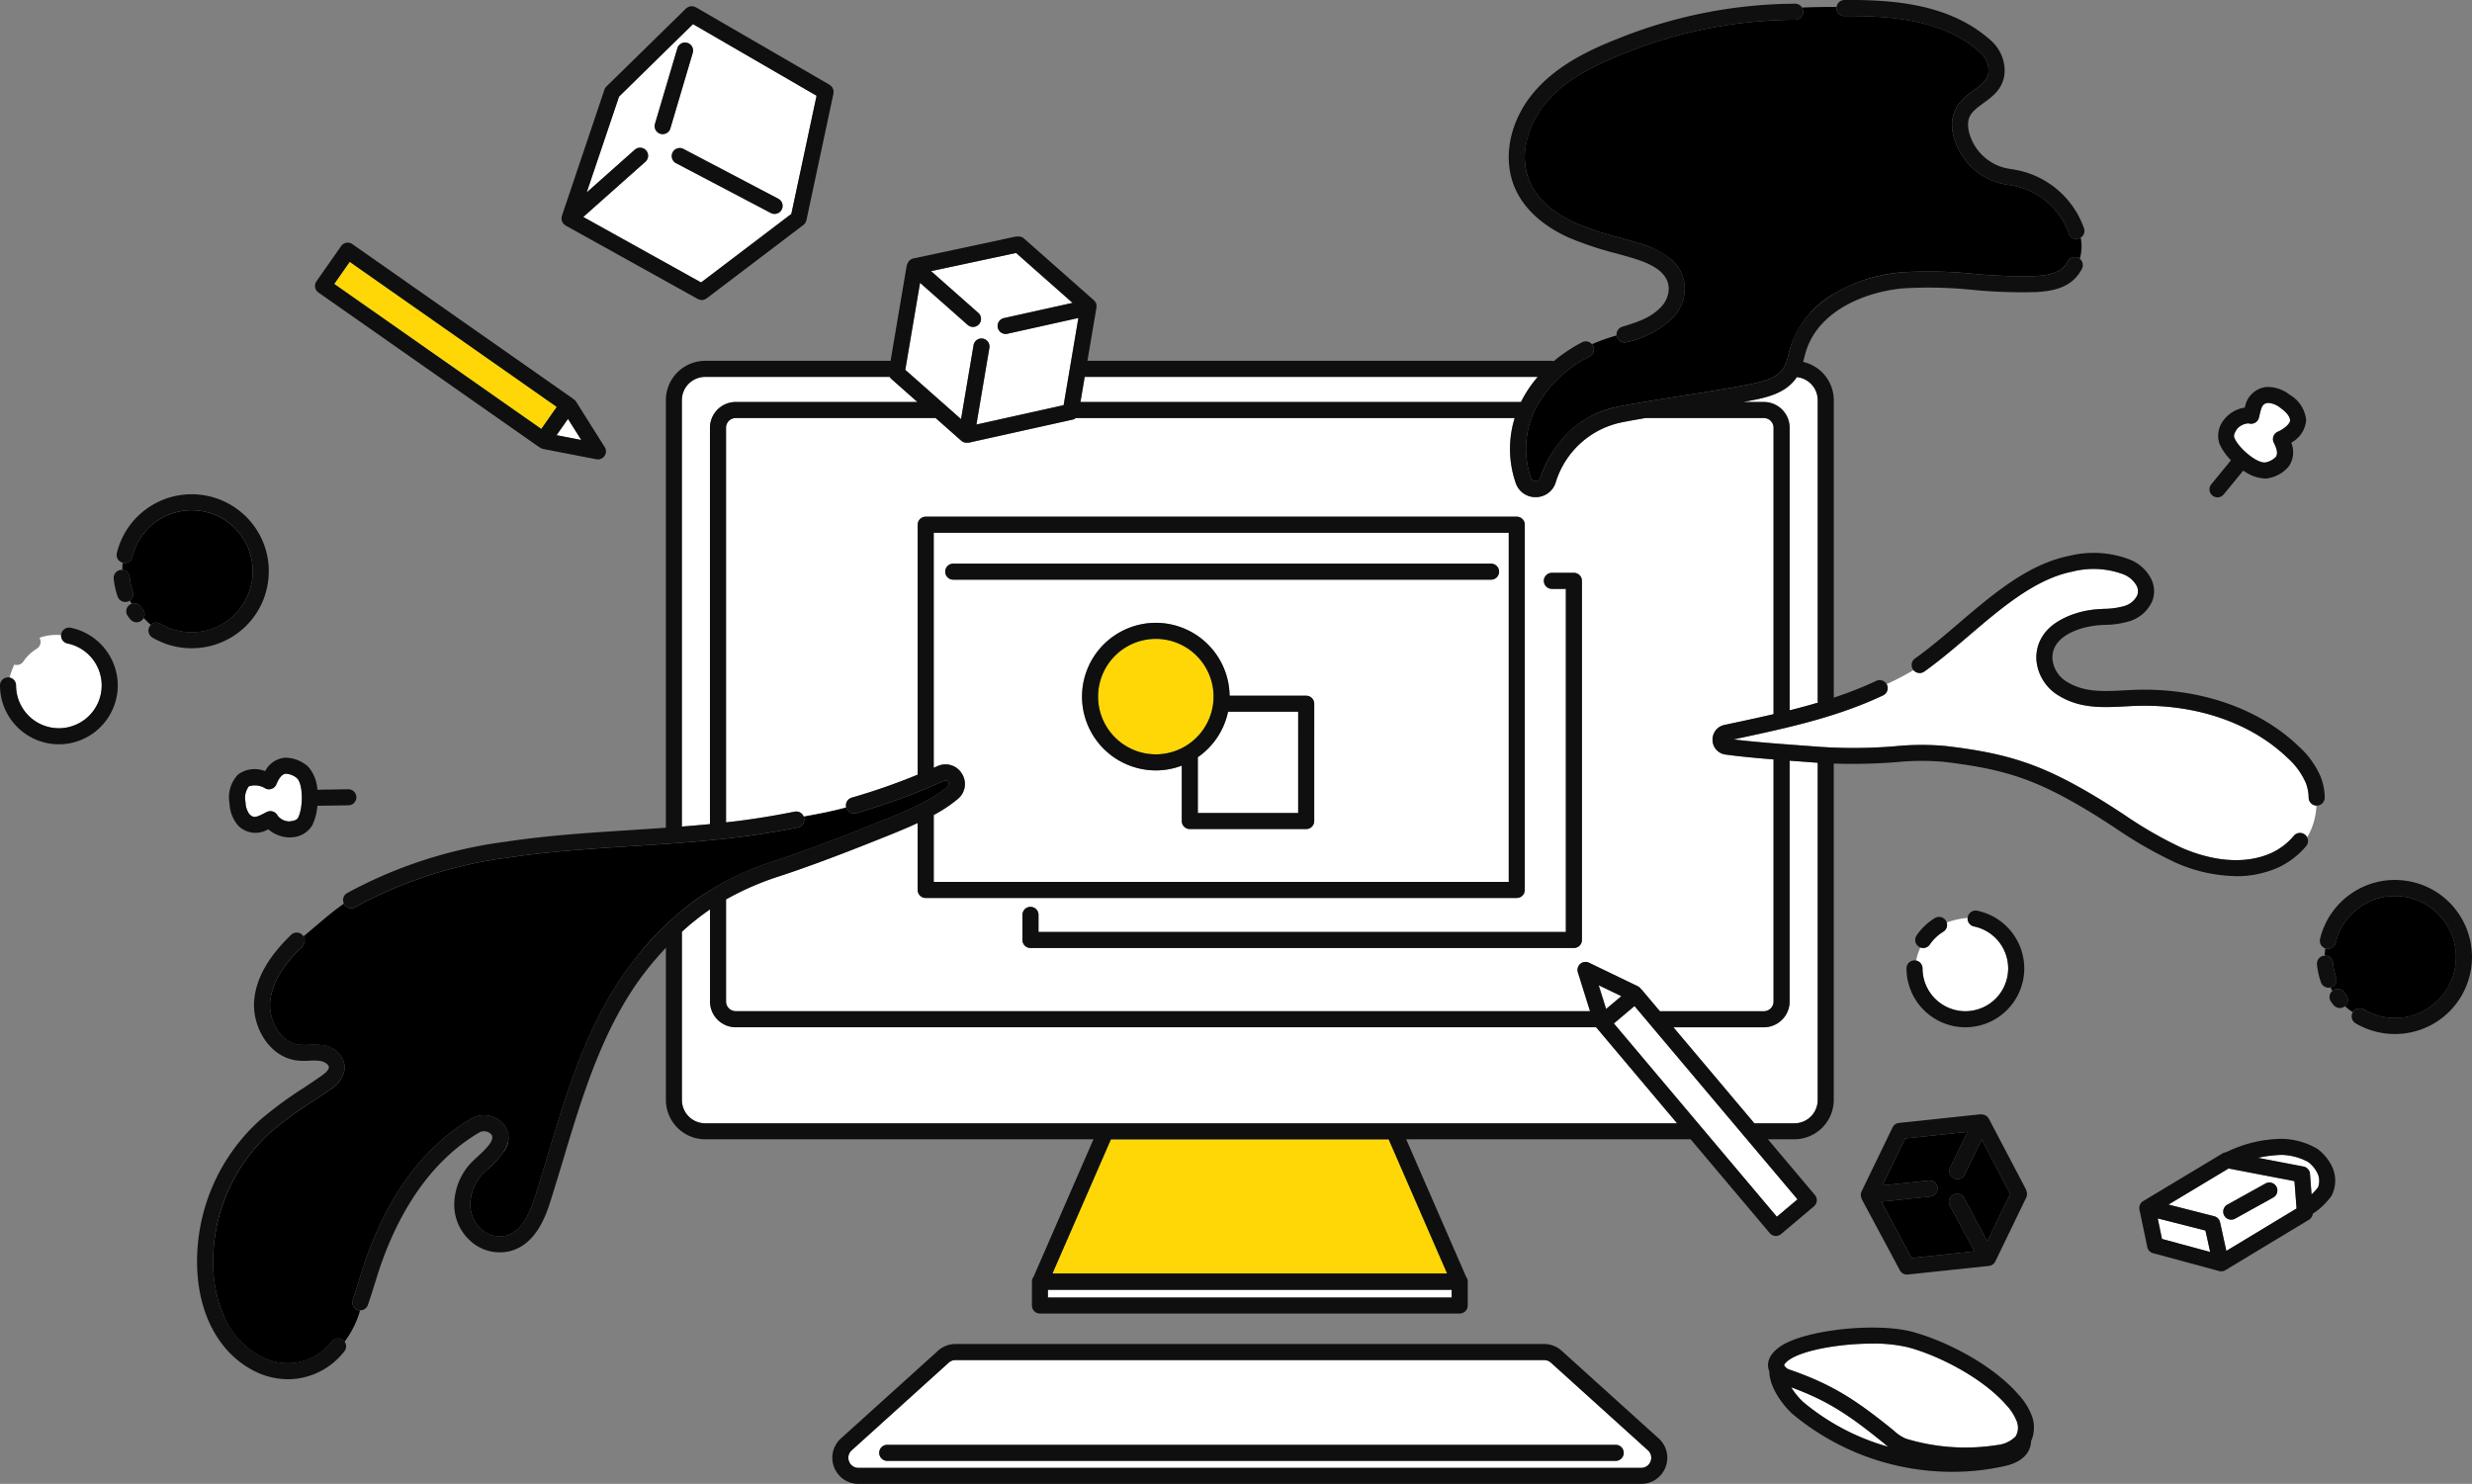 <svg xmlns="http://www.w3.org/2000/svg" width="318.202" height="191.035" viewBox="0 0 318.202 191.035">
  <rect x="0" y="0" width="318.202" height="191.035" fill="#808080" stroke="none"/>
  <g id="グループ_235" data-name="グループ 235" transform="translate(-1253.899 -7004.464)">
    <path id="path14" d="M164.976-239.97l-.547,3.234h56.7a15.639,15.639,0,0,1,2.159-3.234H164.976" transform="translate(1228.551 7292.953)" fill="#fff"/>
    <path id="path16" d="M174.435-201.686A7.442,7.442,0,0,0,167-194.252a7.442,7.442,0,0,0,7.433,7.433,7.442,7.442,0,0,0,7.434-7.433,7.442,7.442,0,0,0-7.434-7.434" transform="translate(1228.244 7288.396)" fill="#ffd706"/>
    <path id="path18" d="M151.751-247.651a1.035,1.035,0,0,1-1.008-.81,1.033,1.033,0,0,1,.785-1.232l8.837-1.964-7.268-6.423-10.943,2.339,6.082,5.375a1.033,1.033,0,0,1,.089,1.459,1.032,1.032,0,0,1-1.458.089l-6.133-5.418-1.9,11.206,7.177,6.342,1.61-9.52a1.034,1.034,0,0,1,1.192-.847,1.033,1.033,0,0,1,.846,1.191l-1.67,9.875,11.225-2.495,1.9-11.222-9.141,2.031a1,1,0,0,1-.226.026" transform="translate(1231.597 7295.109)" fill="#fff"/>
    <path id="path20" d="M267.24-233.419v36.38c1.225-.305,2.435-.63,3.631-.983a1.079,1.079,0,0,1-.014-.163v-38.782a3,3,0,0,0-2.685-2.984.051.051,0,0,1,0,.008c-1.375,2.133-4.024,2.651-5.96,3.029-.3.059-.62.119-.948.18h2.666a3.319,3.319,0,0,1,3.315,3.315" transform="translate(1217.023 7292.951)" fill="#fff"/>
    <path id="path22" d="M181.577-185.178V-178h12.916v-13.036h-9.023a9.525,9.525,0,0,1-3.893,5.858" transform="translate(1226.509 7287.128)" fill="#fff"/>
    <path id="path24" d="M159.673-105.563h51.974v-.99H159.673v.99" transform="translate(1229.117 7277.07)" fill="#fff"/>
    <path id="path26" d="M214.725-211.149H145.5a1.033,1.033,0,0,1-1.034-1.032,1.034,1.034,0,0,1,1.034-1.034h69.229a1.034,1.034,0,0,1,1.034,1.034A1.033,1.033,0,0,1,214.725-211.149Zm-22.76,31.068a1.034,1.034,0,0,1-1.034,1.034H175.949a1.034,1.034,0,0,1-1.034-1.034V-187.2a9.463,9.463,0,0,1-3.339.606,9.51,9.51,0,0,1-9.5-9.5,9.51,9.51,0,0,1,9.5-9.5,9.51,9.51,0,0,1,9.5,9.382h9.856a1.034,1.034,0,0,1,1.034,1.034Zm25.043-37.108H142.989v30.261l.465-.209a2.455,2.455,0,0,1,3.137.921,2.475,2.475,0,0,1-.466,3.264,17.549,17.549,0,0,1-3.136,2.1v8.609h74.019v-44.947" transform="translate(1231.103 7290.241)" fill="#fff"/>
    <path id="path28" d="M243.069-149.664l-2.917-1.406.956,3.06Z" transform="translate(1219.536 7282.37)" fill="#fff"/>
    <path id="path30" d="M91.055-231.117l-1.708-2.713-1.471,2.1Z" transform="translate(1237.664 7292.222)" fill="#fff"/>
    <path id="path32" d="M47.627-181.98c-.608.045-.994.8-1.231,1.373a1.031,1.031,0,0,1-.59.569,1.033,1.033,0,0,1-.818-.039,2.513,2.513,0,0,0-2.133-.275,2.478,2.478,0,0,0-.43,2.024,2.729,2.729,0,0,0,.509,1.566c.5.5.842.423,1.861-.1.129-.067.262-.136.394-.2a1.039,1.039,0,0,1,.441-.1,1.033,1.033,0,0,1,.924.57,2,2,0,0,0,1.5.755c.5-.054.957-.132,1.137-.47.654-1.227.684-4.27-.136-5.09a2.514,2.514,0,0,0-1.427-.581" transform="translate(1243.077 7286.05)" fill="#fff"/>
    <path id="path50" d="M287.537-123.376a1.033,1.033,0,0,1,1.136.919,1.033,1.033,0,0,1-.919,1.136l-6.311.669,3.887,7.253,8.1-.857-3.153-5.884a1.034,1.034,0,0,1,.423-1.4,1.033,1.033,0,0,1,1.4.423l2.985,5.57,2.953-6.106-3.681-7.005-2.187,4.522a1.032,1.032,0,0,1-1.38.48,1.034,1.034,0,0,1-.48-1.38l2.229-4.608-8.033.852-2.925,6.047,5.962-.632" transform="translate(1214.621 7279.819)"/>
    <path id="path52" d="M101.01-278.685l2.88-9.726a1.033,1.033,0,0,1,1.284-.7,1.034,1.034,0,0,1,.7,1.285l-2.88,9.726a1.033,1.033,0,0,1-.99.74,1.064,1.064,0,0,1-.294-.042A1.034,1.034,0,0,1,101.01-278.685Zm16.307,11.041a1.034,1.034,0,0,1-.916.552,1.022,1.022,0,0,1-.479-.119l-12.2-6.407a1.033,1.033,0,0,1-.434-1.4,1.032,1.032,0,0,1,1.395-.435l12.2,6.409A1.034,1.034,0,0,1,117.317-267.644Zm-17.533-6.162-8,7.11,15.162,8.427,11.619-8.822L121.81-282.3,105.9-291.526l-9.517,9.336-4.158,12.333,6.184-5.494a1.033,1.033,0,0,1,1.459.086,1.033,1.033,0,0,1-.086,1.459" transform="translate(1237.199 7299.091)" fill="#fff"/>
    <path id="path70" d="M84.037-238.106,57.381-256.782l-1.993,2.845,26.656,18.676,1.993-2.845" transform="translate(1241.532 7294.955)" fill="#ffd706"/>
    <path id="path72" d="M295.822-90.813c-3-3.439-8.6-6.324-12.567-7.4a18.879,18.879,0,0,0-4.683-.491c-4.1,0-8.837.816-10.661,2.08-.549.379-.669.658-.671.706a1.191,1.191,0,0,0,.747.579c5.484,1.906,8.462,3.879,13.06,7.581q.183.148.366.3a5.145,5.145,0,0,0,1.491.989,26.325,26.325,0,0,0,11.8.82,3.818,3.818,0,0,0,2.341-1.109,2.209,2.209,0,0,0,.152-1.924,6.662,6.662,0,0,0-1.377-2.137" transform="translate(1216.311 7276.136)" fill="#fff"/>
    <path id="path74" d="M229.29-83.315h-93.77a1.033,1.033,0,0,1-1.034-1.032,1.034,1.034,0,0,1,1.034-1.034h93.77a1.034,1.034,0,0,1,1.032,1.034A1.032,1.032,0,0,1,229.29-83.315Zm4.142-1.358L220.946-95.956a1.292,1.292,0,0,0-.869-.335H144.3a1.292,1.292,0,0,0-.869.335L130.946-84.672a1.266,1.266,0,0,0-.34,1.427,1.266,1.266,0,0,0,1.209.83H232.563a1.267,1.267,0,0,0,1.21-.83,1.268,1.268,0,0,0-.341-1.427" transform="translate(1232.588 7275.849)" fill="#fff"/>
    <path id="path76" d="M279.873-85.386c-4.249-3.421-6.915-5.22-11.612-6.942a9.162,9.162,0,0,0,1.526,1.878,29.368,29.368,0,0,0,10.993,5.8c-.2-.151-.384-.308-.564-.457-.115-.1-.228-.19-.343-.282" transform="translate(1216.19 7275.377)" fill="#fff"/>
    <path id="path78" d="M132.94-239.97H109.189a3,3,0,0,0-3,3v54.892q1.809-.141,3.616-.316v-51.027a3.319,3.319,0,0,1,3.315-3.315h23.394l-3.363-2.972a1.032,1.032,0,0,1-.213-.262" transform="translate(1235.484 7292.953)" fill="#fff"/>
    <path id="path80" d="M342.925-125.372a7.605,7.605,0,0,0-3.4-.908,16.87,16.87,0,0,0-3.068.375l5.882,1.129a1.032,1.032,0,0,1,.835.937l.2,2.652a5.8,5.8,0,0,0,.847-.942,2.444,2.444,0,0,0,.025-1.521,4.016,4.016,0,0,0-1.326-1.721" transform="translate(1208.071 7279.419)" fill="#fff"/>
    <path id="path82" d="M336.892-120.548l-4.907,2.722a1.033,1.033,0,0,1-.5.13,1.031,1.031,0,0,1-.9-.532,1.033,1.033,0,0,1,.4-1.4l4.909-2.721a1.033,1.033,0,0,1,1.4.4,1.034,1.034,0,0,1-.4,1.4Zm-5.752-3.739-7.73,4.646,5.881,1.5a1.033,1.033,0,0,1,.755.779l.809,3.68,9.036-5.451-.269-3.522-8.483-1.628" transform="translate(1209.625 7279.182)" fill="#fff"/>
    <path id="path84" d="M338.935-235.541a2.724,2.724,0,0,0-1.523-.624c-.7.059-.867.369-1.123,1.487-.033.141-.066.288-.1.429a1.033,1.033,0,0,1-1.24.738.82.82,0,0,0-.187-.021,2.2,2.2,0,0,0-1.359.678c-.278.412-.518.815-.376,1.171.514,1.293,2.817,3.282,3.971,3.186a2.521,2.521,0,0,0,1.366-.713c.359-.492.028-1.279-.253-1.828a1.037,1.037,0,0,1-.053-.818,1.036,1.036,0,0,1,.559-.6c.95-.416,1.6-1.1,1.587-1.449-.016-.495-.443-1.045-1.266-1.636" transform="translate(1208.485 7292.5)" fill="#fff"/>
    <path id="path86" d="M321.835-116.992l.551,2.641,6.2,1.678-.607-2.757-6.142-1.561" transform="translate(1209.812 7278.313)" fill="#fff"/>
    <path id="path88" d="M167.862-128.545l-7.521,17.264h50.8l-7.521-17.264H167.862" transform="translate(1229.037 7279.688)" fill="#ffd706"/>
    <path id="path106" d="M237.691-249.03a15.755,15.755,0,0,0-7.031,6.877,11.433,11.433,0,0,0-.518,8.748.61.61,0,0,0,.6.416h0a.625.625,0,0,0,.611-.435,15.036,15.036,0,0,1,3.17-5.382,12.7,12.7,0,0,1,6.992-3.8c2.292-.448,5.339-.93,8.284-1.4,2.928-.464,5.956-.943,8.212-1.384,1.96-.383,3.789-.833,4.619-2.12a6.542,6.542,0,0,0,.688-1.886c.076-.295.155-.6.248-.9a12.317,12.317,0,0,1,5.662-6.857,20.55,20.55,0,0,1,8.65-2.719,56.853,56.853,0,0,1,9.309.2,64.139,64.139,0,0,0,7.776.28c2.027-.094,3.529-.45,4.271-1.885a1.033,1.033,0,0,1,1.392-.444,1.05,1.05,0,0,1,.166.107,5.588,5.588,0,0,0,.113-2.709.982.982,0,0,1-.219.1,1.025,1.025,0,0,1-.328.054,1.034,1.034,0,0,1-.98-.706,9.451,9.451,0,0,0-6.679-6.042c-.418-.1-.855-.171-1.189-.223a8.444,8.444,0,0,1-7.01-6.4c-.72-3.308,1.238-4.734,2.667-5.774,1.255-.915,1.96-1.493,1.875-2.76a3.218,3.218,0,0,0-1.112-2.134c-4.7-4.195-11.444-4.7-17.419-4.65H270.5a1.033,1.033,0,0,1-1.033-1.024.851.851,0,0,1,.012-.155c-1.481.007-2.96.021-4.444.087a1.018,1.018,0,0,1,.152.543,1.033,1.033,0,0,1-1.032,1.027h-.008a59.32,59.32,0,0,0-22.138,4.39c-6.043,2.377-8.434,4.559-9.841,6.193a11.919,11.919,0,0,0-2.562,5,8.392,8.392,0,0,0,.378,5.281c.654,1.494,2.188,3.619,5.784,5.254a39.3,39.3,0,0,0,5.827,1.946c.775.216,1.579.439,2.367.678a11.858,11.858,0,0,1,3.893,1.852,4.989,4.989,0,0,1,2.09,4.1,5.493,5.493,0,0,1-1.58,3.725,12.588,12.588,0,0,1-5.871,3.083,1.017,1.017,0,0,1-.3.045,1.032,1.032,0,0,1-.988-.735.97.97,0,0,1-.036-.171A25.487,25.487,0,0,0,238-250.615a1.014,1.014,0,0,1,.129.189,1.034,1.034,0,0,1-.435,1.4" transform="translate(1220.821 7299.389)"/>
    <path id="path108" d="M279.106-195.625c-6.035,2.848-12.37,4.2-19.076,5.631l-.175.038c2.65.331,5.751.559,8.76.781.724.053,1.446.106,2.162.161a64.273,64.273,0,0,0,9.887-.063,34.658,34.658,0,0,1,6.39-.04c8.2.951,12.581,2.431,19.527,6.6,1.192.717,2.374,1.485,3.514,2.228a53.224,53.224,0,0,0,7.345,4.243c5.757,2.54,9.715,1.559,11.563.748a8.369,8.369,0,0,0,2.979-2.254,1.034,1.034,0,0,1,1.456-.12,1.024,1.024,0,0,1,.255.325,8.728,8.728,0,0,0,1.19-4.092,1.033,1.033,0,0,1-1-1.015,5.487,5.487,0,0,0-.377-1.923,9.28,9.28,0,0,0-2.353-3.209c-4.7-4.515-11.808-6.952-19.507-6.689-.459.015-.934.041-1.393.065-2.8.147-5.686.3-8.389-1.294a5.9,5.9,0,0,1-3.029-4.731,5.327,5.327,0,0,1,2.7-4.87,11.559,11.559,0,0,1,5.3-1.619c.233-.016.466-.028.692-.04a9.844,9.844,0,0,0,2.684-.382,2.648,2.648,0,0,0,1.6-1.344,1.511,1.511,0,0,0-.1-1.3,3.339,3.339,0,0,0-1.749-1.451,11.093,11.093,0,0,0-6.518-.316c-4.747.948-9.086,4.65-13.281,8.23-1.872,1.6-3.808,3.25-5.756,4.633a1.032,1.032,0,0,1-1.388-.177,37.377,37.377,0,0,1-3.457,1.8c.012.021.023.041.034.063a1.034,1.034,0,0,1-.493,1.375" transform="translate(1217.191 7289.609)" fill="#fff"/>
    <path id="path110" d="M287.362-154.406a5.518,5.518,0,0,0,5.511,5.512,5.518,5.518,0,0,0,5.512-5.512,5.526,5.526,0,0,0-4.4-5.4,1.034,1.034,0,0,1-.822-1.1,10.213,10.213,0,0,0-2.691.592,1.033,1.033,0,0,1-.451,1.188,5.607,5.607,0,0,0-1.72,1.637,1.03,1.03,0,0,1-.856.455,1.054,1.054,0,0,1-.355-.062,6.991,6.991,0,0,0-.557,1.676,1.033,1.033,0,0,1,.828,1.013" transform="translate(1214.015 7283.541)" fill="#fff"/>
    <path id="path128" d="M351.265-149.5a7.869,7.869,0,0,0,4.183,1.1,7.824,7.824,0,0,0,4.231-1.35,7.8,7.8,0,0,0,3.309-5.018,7.806,7.806,0,0,0-1.209-5.888,7.8,7.8,0,0,0-5.019-3.309,7.8,7.8,0,0,0-5.888,1.209,7.836,7.836,0,0,0-3.229,4.649,1.034,1.034,0,0,1-1.247.761c-.029-.007-.059-.016-.087-.026q-.058.469-.083.938a1.032,1.032,0,0,1,1.065.93,7.786,7.786,0,0,0,.405,1.825,1.033,1.033,0,0,1-.631,1.318l-.085.026c.074.149.153.3.236.443q.041-.033.085-.063a1.033,1.033,0,0,1,1.435.27,2.632,2.632,0,0,0,.216.276,1.033,1.033,0,0,1-.083,1.459l-.035.029a8.2,8.2,0,0,0,1.022.775,1.033,1.033,0,0,1,1.41-.354" transform="translate(1206.909 7283.922)"/>
    <path id="path130" d="M8.787-195.758a5.519,5.519,0,0,0,5.512,5.512,5.519,5.519,0,0,0,5.512-5.512,5.527,5.527,0,0,0-4.4-5.4,1.034,1.034,0,0,1-.823-1.075,6.493,6.493,0,0,0-2.79.343,1.033,1.033,0,0,1-.351,1.413,5.585,5.585,0,0,0-1.719,1.637,1.033,1.033,0,0,1-.857.455,1.031,1.031,0,0,1-.314-.049,10.106,10.106,0,0,0-.605,1.662,1.033,1.033,0,0,1,.836,1.014" transform="translate(1247.179 7288.462)" fill="#fff"/>
    <path id="path148" d="M29.349-205.868a7.872,7.872,0,0,0,4.183,1.1,7.82,7.82,0,0,0,4.23-1.35,7.862,7.862,0,0,0,2.1-10.906,7.863,7.863,0,0,0-10.907-2.1,7.834,7.834,0,0,0-3.229,4.649,1.034,1.034,0,0,1-1.248.761l-.009,0q-.046.456-.049.916a1.034,1.034,0,0,1,.953.929,7.786,7.786,0,0,0,.405,1.825,1.034,1.034,0,0,1-.4,1.2c.08.135.163.269.251.4a1.033,1.033,0,0,1,1.185.395,2.643,2.643,0,0,0,.215.276,1.032,1.032,0,0,1,.142,1.171c.3.3.61.6.924.889a1.032,1.032,0,0,1,1.248-.149" transform="translate(1245.218 7290.632)"/>
    <path id="path166" d="M55.663-114.143c.315-.907.606-1.842.888-2.745.117-.374.233-.747.35-1.115,1.992-6.271,6.023-14.726,13.913-19.389a3.322,3.322,0,0,1,4.369.78,2.827,2.827,0,0,1-.067,3.4,12.449,12.449,0,0,1-2.108,2.29c-.114.1-.226.208-.334.307A5.861,5.861,0,0,0,70.8-126.48a4.242,4.242,0,0,0,1.3,3.155,3.529,3.529,0,0,0,3.215.952c2.113-.5,3.122-2.844,3.9-5.3.523-1.656,1.036-3.363,1.533-5.013,2.65-8.8,5.39-17.909,11.177-25.231a39.049,39.049,0,0,1,7.99-7.785,36.694,36.694,0,0,1,10.013-4.915c3.283-1.071,7.464-2.622,12.428-4.608l.665-.265c3.129-1.246,7.025-2.8,9.212-4.707a.419.419,0,0,0,.087-.588.4.4,0,0,0-.545-.157,83.794,83.794,0,0,1-11.3,4.155,1.032,1.032,0,0,1-1.28-.7c0-.013-.005-.026-.009-.038-1.8.489-3.639.842-5.475,1.17a1.065,1.065,0,0,1,.06.195,1.034,1.034,0,0,1-.808,1.218c-2.42.49-4.924.9-7.444,1.224-4.61.588-9.313.888-13.86,1.178-5.26.335-10.7.681-15.973,1.478a56.275,56.275,0,0,0-19.705,6.37,1.029,1.029,0,0,1-.515.139,1.033,1.033,0,0,1-.9-.517c-.012-.021-.022-.043-.033-.065-1.82,1.252-3.481,2.8-5.211,4.211a1.034,1.034,0,0,1-.15,1.306c-2.548,2.457-3.9,4.763-4.128,7.049-.242,2.414,1.3,5.32,3.737,5.6a8.146,8.146,0,0,0,1.238.011,8.888,8.888,0,0,1,1.773.052,3.169,3.169,0,0,1,2.864,2.893,3.785,3.785,0,0,1-1.922,2.825c-.769.539-1.56,1.067-2.325,1.575a46.14,46.14,0,0,0-5.4,3.989,22.351,22.351,0,0,0-5.559,7.909,22.352,22.352,0,0,0-1.741,9.508,16.6,16.6,0,0,0,1.582,6.616,10.44,10.44,0,0,0,4.537,4.754,7.3,7.3,0,0,0,5.205.668,7.254,7.254,0,0,0,3.942-2.6,1.034,1.034,0,0,1,1.453-.157,1.078,1.078,0,0,1,.18.189,12.267,12.267,0,0,0,2-4.017,1.013,1.013,0,0,1-.3-.056,1.033,1.033,0,0,1-.637-1.315" transform="translate(1243.639 7285.933)"/>
    <path id="path168" d="M220.746-167.8v-44.169h-1.8A1.033,1.033,0,0,1,217.909-213a1.034,1.034,0,0,1,1.034-1.034h2.837A1.034,1.034,0,0,1,222.813-213v46.235a1.033,1.033,0,0,1-1.034,1.032h-69.95a1.033,1.033,0,0,1-1.034-1.032v-3.233a1.033,1.033,0,0,1,1.034-1.032,1.033,1.033,0,0,1,1.034,1.032v2.2Zm-91.928-17.287a82.984,82.984,0,0,0,8.493-2.958v-32.178a1.033,1.033,0,0,1,1.032-1.034h76.086a1.033,1.033,0,0,1,1.032,1.034V-173.2a1.032,1.032,0,0,1-1.032,1.033H138.342a1.032,1.032,0,0,1-1.032-1.033v-8.609c-1.552.718-3.156,1.358-4.6,1.935l-.662.264c-5.005,2-9.229,3.568-12.554,4.654a37,37,0,0,0-6.849,2.966v13.156a1.25,1.25,0,0,0,1.248,1.249H223.855l-1.565-5a1.032,1.032,0,0,1,.311-1.091,1.034,1.034,0,0,1,1.124-.148l6.284,3.032a1.013,1.013,0,0,1,.386.323.831.831,0,0,1,.1.1l2.35,2.787h13.386a1.25,1.25,0,0,0,1.249-1.249v-31.167c-2.179-.175-4.3-.372-6.181-.63a1.908,1.908,0,0,1-1.671-1.844,1.916,1.916,0,0,1,1.536-1.97l.907-.194c1.832-.391,3.635-.776,5.409-1.187v-36.875a1.25,1.25,0,0,0-1.249-1.249H231.056l-.055,0c-1.078.182-2.091.363-2.982.537a11.244,11.244,0,0,0-8.607,7.83,2.688,2.688,0,0,1-2.548,1.819h-.02a2.672,2.672,0,0,1-2.538-1.775,13.45,13.45,0,0,1-.162-8.409H157.667a1.034,1.034,0,0,1-.6.242L143.982-230.8a1.06,1.06,0,0,1-.226.025q-.039,0-.078,0t-.074,0a1.028,1.028,0,0,1-.684-.26l-3.307-2.92c-.033,0-.068,0-.1,0H113.889a1.25,1.25,0,0,0-1.248,1.249V-181.9q.769-.088,1.534-.184c2.47-.316,4.925-.719,7.3-1.2a1.033,1.033,0,0,1,1.158.612c1.836-.328,3.671-.681,5.475-1.17a1.033,1.033,0,0,1,.714-1.243" transform="translate(1234.716 7292.238)" fill="#fff"/>
    <path id="path170" d="M267.417-183.783l-1.39-.1v31.007a3.319,3.319,0,0,1-3.315,3.315H251.069L261.492-137.2h5.153a3,3,0,0,0,3-3v-43.418l-.069,0c-.714-.054-1.435-.108-2.158-.161" transform="translate(1218.237 7286.276)" fill="#fff"/>
    <path id="path172" d="M242.371-145.788,263.35-120.9l2.656-2.239-20.978-24.885-2.656,2.239" transform="translate(1219.272 7282.008)" fill="#fff"/>
    <path id="path174" d="M223.876-146.977H113.121a3.319,3.319,0,0,1-3.315-3.315v-11.872a31.345,31.345,0,0,0-3.616,2.87v21.681a3,3,0,0,0,3,3H234.295l-10.381-12.315c-.014-.016-.025-.033-.038-.049" transform="translate(1235.484 7283.691)" fill="#fff"/>
    <path id="path176" d="M246.5-149.318a3,3,0,0,1-3,3h-5.153L227.93-158.68h11.643A3.32,3.32,0,0,0,242.887-162V-193l1.366.1,2.182.162.068,0Zm-5.258,15.028-20.981-24.884,2.657-2.241L243.9-136.528Zm-49.291-12.028H103.3a3,3,0,0,1-3-3v-21.649a31.512,31.512,0,0,1,3.616-2.879V-162a3.32,3.32,0,0,0,3.316,3.316H217.992c.012.015.015.034.027.049L228.4-146.318Zm6.843,19.331H148l7.521-17.263h35.756Zm-51.385,3.1v-.99h51.974v.99Zm73.816-38.8-1.96,1.653-.957-3.06Zm-85.377-25.416a2.475,2.475,0,0,0,.466-3.264,2.453,2.453,0,0,0-3.137-.921c-.153.069-.311.133-.465.2v-30.253h74.019V-177.4H132.715v-8.613A17.6,17.6,0,0,0,135.851-188.105Zm103.721-51.074h-2.666c.328-.06.646-.12.949-.179,1.932-.378,4.577-.9,5.953-3.022a2.991,2.991,0,0,1,2.7,2.968v38.782a.9.9,0,0,0,.031.149q-1.8.534-3.647.995v-36.377A3.32,3.32,0,0,0,239.572-239.179Zm-132.345,0a3.32,3.32,0,0,0-3.316,3.316v51.026q-1.805.176-3.616.315v-54.889a3,3,0,0,1,3-3h23.759a1,1,0,0,0,.206.262l3.362,2.971Zm23.728-15.344,6.131,5.418a1.032,1.032,0,0,0,1.459-.089,1.034,1.034,0,0,0-.09-1.459l-6.082-5.375,10.943-2.339,7.268,6.423-8.837,1.964a1.034,1.034,0,0,0-.785,1.233,1.034,1.034,0,0,0,1.008.809.985.985,0,0,0,.226-.026l9.141-2.031-1.9,11.222-11.226,2.495,1.67-9.874a1.032,1.032,0,0,0-.846-1.191,1.034,1.034,0,0,0-1.192.846l-1.61,9.52-7.177-6.343Zm79.508,12.111a15.644,15.644,0,0,0-2.155,3.233H151.6l.547-3.233Zm89.874,64.28a13.171,13.171,0,0,0,5.31-1.058A10.419,10.419,0,0,0,309.371-182a1.032,1.032,0,0,0-.121-1.455,1.03,1.03,0,0,0-1.455.12,8.328,8.328,0,0,1-2.979,2.253c-4.3,1.889-9.091.343-11.562-.746a53.06,53.06,0,0,1-7.342-4.243c-1.164-.758-2.329-1.516-3.518-2.229-6.945-4.17-11.326-5.651-19.527-6.6a34.684,34.684,0,0,0-6.392.04,64.11,64.11,0,0,1-9.885.063l-2.186-.163c-3-.221-6.093-.449-8.734-.779l.174-.038c6.706-1.432,13.042-2.783,19.074-5.631a1.033,1.033,0,0,0,.495-1.375,1.032,1.032,0,0,0-1.375-.493,48.986,48.986,0,0,1-5.467,2.157v-38.289a5.069,5.069,0,0,0-3.947-4.932c.049-.179.1-.356.142-.532.069-.274.141-.546.222-.814,1.633-5.323,7.764-7.7,12.517-8.124a55,55,0,0,1,8.969.2,66.656,66.656,0,0,0,8.031.283c2.259-.106,4.74-.544,6.009-3a1.033,1.033,0,0,0-.443-1.393,1.034,1.034,0,0,0-1.392.444c-.742,1.435-2.243,1.791-4.271,1.885a64.627,64.627,0,0,1-7.776-.28,56.715,56.715,0,0,0-9.309-.2c-5.394.478-12.378,3.272-14.31,9.577-.093.3-.17.6-.248.9a6.572,6.572,0,0,1-.689,1.888c-.829,1.287-2.658,1.737-4.619,2.12-2.254.44-5.281.92-8.209,1.384-2.947.466-6,.949-8.287,1.4-6.176,1.207-8.935,5.657-10.161,9.177a.667.667,0,0,1-.617.435.61.61,0,0,1-.6-.415,11.435,11.435,0,0,1,.518-8.75,15.747,15.747,0,0,1,7.031-6.876,1.033,1.033,0,0,0,.433-1.4,1.032,1.032,0,0,0-1.394-.435,20.616,20.616,0,0,0-3.661,2.438,1.009,1.009,0,0,0-.26-.053H152.5l1.159-6.854a1.031,1.031,0,0,0-.334-.947l-9-7.953a1.015,1.015,0,0,0-.815-.238,1.012,1.012,0,0,0-.245,0l-13.186,2.818a1.015,1.015,0,0,0-.711.6,1.048,1.048,0,0,0-.14.355l-2.068,12.222H103.3a5.073,5.073,0,0,0-5.066,5.067v55.04c-1.49.106-2.975.2-4.442.3-5.3.338-10.789.687-16.154,1.5A58.276,58.276,0,0,0,57.2-175.953a1.032,1.032,0,0,0-.38,1.411,1.035,1.035,0,0,0,.9.517,1.029,1.029,0,0,0,.515-.139,56.236,56.236,0,0,1,19.705-6.37c5.276-.8,10.716-1.143,15.976-1.479,4.547-.289,9.248-.59,13.857-1.177,2.522-.323,5.026-.734,7.444-1.224a1.033,1.033,0,0,0,.808-1.218,1.035,1.035,0,0,0-1.218-.807c-2.368.479-4.822.883-7.295,1.2-.509.066-1.023.115-1.535.174v-50.8a1.25,1.25,0,0,1,1.248-1.249h25.623c.032,0,.058-.015.089-.018l3.319,2.934a1.033,1.033,0,0,0,.684.258c.026,0,.051-.011.075-.013s.049.013.076.013a1.07,1.07,0,0,0,.226-.025l13.186-2.929c.007,0,.012-.007.019-.009a1.029,1.029,0,0,0,.48-.211H207.5a13.446,13.446,0,0,0,.146,8.41,2.671,2.671,0,0,0,2.538,1.774h.02a2.692,2.692,0,0,0,2.549-1.819,11.24,11.24,0,0,1,8.607-7.83c.9-.175,1.918-.357,3-.54.012,0,.021.006.033.006h15.177a1.249,1.249,0,0,1,1.247,1.249v36.872c-1.775.411-3.575.8-5.407,1.19l-.908.195a1.915,1.915,0,0,0-1.536,1.97,1.906,1.906,0,0,0,1.671,1.843c1.875.258,4,.453,6.18.627V-162a1.249,1.249,0,0,1-1.247,1.249H226.188l-2.352-2.789a.867.867,0,0,0-.109-.087,1,1,0,0,0-.379-.337l-6.284-3.032a1.039,1.039,0,0,0-1.124.148,1.037,1.037,0,0,0-.311,1.091l1.565,5H107.228A1.25,1.25,0,0,1,105.979-162v-13.138a36.839,36.839,0,0,1,6.848-2.983c3.328-1.085,7.551-2.652,12.554-4.655l.662-.264c1.448-.577,3.052-1.22,4.6-1.939v8.615a1.034,1.034,0,0,0,1.034,1.034h76.086a1.035,1.035,0,0,0,1.034-1.034v-47.013a1.034,1.034,0,0,0-1.034-1.034H131.681a1.034,1.034,0,0,0-1.034,1.034V-191.2a83.456,83.456,0,0,1-8.492,2.96,1.032,1.032,0,0,0-.705,1.278,1.035,1.035,0,0,0,1.28.706,83.71,83.71,0,0,0,11.3-4.155.394.394,0,0,1,.545.157.419.419,0,0,1-.087.588c-2.187,1.909-6.083,3.46-9.214,4.708l-.665.264c-4.961,1.986-9.143,3.537-12.427,4.609a34.961,34.961,0,0,0-13.539,7.836,1.048,1.048,0,0,0-.16.144,43.756,43.756,0,0,0-4.3,4.717c-5.786,7.322-8.526,16.427-11.176,25.232-.505,1.678-1.01,3.353-1.534,5.013-.777,2.461-1.787,4.805-3.9,5.3a3.518,3.518,0,0,1-3.215-.951,4.243,4.243,0,0,1-1.3-3.154,5.868,5.868,0,0,1,1.878-4.134l.333-.306c1.414-1.3,3.78-3.47,2.175-5.692a3.319,3.319,0,0,0-4.368-.779c-7.89,4.663-11.921,13.117-13.913,19.388l-.353,1.127c-.282.9-.569,1.824-.885,2.732a1.034,1.034,0,0,0,.637,1.315,1.036,1.036,0,0,0,.34.058,1.034,1.034,0,0,0,.976-.694c.323-.931.617-1.872.905-2.8l.35-1.116c1.883-5.928,5.666-13.9,13-18.236a1.27,1.27,0,0,1,1.641.211c.489.678-.57,1.741-1.9,2.96l-.344.317a7.972,7.972,0,0,0-2.535,5.625,6.251,6.251,0,0,0,1.931,4.659,5.614,5.614,0,0,0,5.127,1.48c3.546-.836,4.8-4.791,5.4-6.692.527-1.668,1.034-3.354,1.542-5.04,2.594-8.619,5.277-17.532,10.818-24.545.8-1.015,1.611-1.933,2.425-2.81v19.594a5.073,5.073,0,0,0,5.066,5.067h49.971l-7.715,17.71a1.009,1.009,0,0,0-.206.587v3.1a1.034,1.034,0,0,0,1.032,1.034H200.42a1.035,1.035,0,0,0,1.034-1.034v-3.1a1.007,1.007,0,0,0-.208-.59l-7.714-17.708H230.09c.016,0,.031-.009.047-.009l10.194,12.092a1.04,1.04,0,0,0,.7.363c.028,0,.059,0,.087,0a1.039,1.039,0,0,0,.667-.243l4.234-3.571a1.036,1.036,0,0,0,.125-1.457l-6.053-7.179h3.41a5.074,5.074,0,0,0,5.066-5.067v-43.3a70.9,70.9,0,0,0,8.041-.181,32.976,32.976,0,0,1,6.018-.049c7.952.922,11.973,2.281,18.7,6.321,1.168.7,2.31,1.446,3.454,2.191a54.683,54.683,0,0,0,7.636,4.4,19.77,19.77,0,0,0,7.916,1.808" transform="translate(1241.377 7295.395)" fill="#0e0f0e"/>
    <path id="path178" d="M291.922-205.172c-1.922,1.641-3.738,3.189-5.611,4.52a1.034,1.034,0,0,0-.243,1.44,1.032,1.032,0,0,0,1.441.244c1.946-1.383,3.883-3.035,5.754-4.633,4.2-3.58,8.534-7.283,13.282-8.229a11.068,11.068,0,0,1,6.518.315,3.341,3.341,0,0,1,1.748,1.451,1.506,1.506,0,0,1,.1,1.3,2.649,2.649,0,0,1-1.6,1.344,9.807,9.807,0,0,1-2.684.381l-.692.04c-3.987.269-8.19,2.414-8,6.49a5.9,5.9,0,0,0,3.031,4.731c2.7,1.594,5.6,1.441,8.39,1.294.465-.025.93-.049,1.392-.065,7.715-.261,14.811,2.175,19.508,6.688a9.319,9.319,0,0,1,2.352,3.21,5.478,5.478,0,0,1,.377,1.925,1.034,1.034,0,0,0,1.034,1.015h.019a1.035,1.035,0,0,0,1.015-1.052,7.566,7.566,0,0,0-.523-2.648,11.238,11.238,0,0,0-2.841-3.94c-5.1-4.9-12.77-7.535-21.01-7.265-.474.016-.953.042-1.431.067-2.605.137-5.065.267-7.231-1.011A3.846,3.846,0,0,1,304-200.609c-.143-3.094,3.911-4.186,6.075-4.332l.665-.038a11.558,11.558,0,0,0,3.253-.494,4.688,4.688,0,0,0,2.833-2.512,3.553,3.553,0,0,0-.16-3,5.267,5.267,0,0,0-2.806-2.441,13.05,13.05,0,0,0-7.716-.435c-5.275,1.054-9.822,4.933-14.219,8.685" transform="translate(1214.093 7289.888)" fill="#0e0f0e"/>
    <path id="path180" d="M275.925-292.975h.009c5.954-.051,12.712.457,17.418,4.651a3.226,3.226,0,0,1,1.112,2.134c.086,1.266-.619,1.845-1.875,2.759-1.429,1.042-3.388,2.468-2.666,5.775a8.44,8.44,0,0,0,7.009,6.4c.4.062.8.13,1.189.223a9.451,9.451,0,0,1,6.679,6.042,1.034,1.034,0,0,0,.98.706,1.029,1.029,0,0,0,.328-.053,1.034,1.034,0,0,0,.652-1.307,11.559,11.559,0,0,0-8.161-7.4c-.443-.106-.9-.184-1.35-.254a6.367,6.367,0,0,1-5.306-4.8c-.435-1.992.48-2.658,1.863-3.666,1.287-.936,2.887-2.1,2.722-4.569a5.232,5.232,0,0,0-1.8-3.538c-5.229-4.661-12.436-5.226-18.811-5.174A1.034,1.034,0,0,0,274.891-294a1.034,1.034,0,0,0,1.034,1.024" transform="translate(1215.401 7299.51)" fill="#0e0f0e"/>
    <path id="path182" d="M234.636-264.436a41.547,41.547,0,0,0,6.128,2.056c.775.215,1.552.431,2.321.665,3.089.936,4.525,2.194,4.515,3.96a3.484,3.484,0,0,1-1.013,2.315c-1.259,1.33-2.924,1.908-4.969,2.525a1.033,1.033,0,0,0-.691,1.289,1.034,1.034,0,0,0,.989.734,1.01,1.01,0,0,0,.3-.045,12.6,12.6,0,0,0,5.872-3.082,5.5,5.5,0,0,0,1.58-3.726c.02-4.129-4.5-5.5-5.983-5.948-.785-.238-1.576-.458-2.368-.678a39.358,39.358,0,0,1-5.825-1.946c-1.984-.9-4.6-2.547-5.784-5.254-1.553-3.548-.022-7.721,2.184-10.28,2.677-3.11,6.666-4.943,9.841-6.193a59.516,59.516,0,0,1,21.785-4.392,2.19,2.19,0,0,0,.361,0,1.033,1.033,0,0,0,1.033-1.027,1.033,1.033,0,0,0-1.027-1.041,61.8,61.8,0,0,0-22.909,4.534c-3.4,1.336-7.676,3.314-10.65,6.766-3.205,3.723-4.191,8.613-2.51,12.458,1.447,3.307,4.508,5.255,6.822,6.308" transform="translate(1221.101 7299.445)" fill="#0e0f0e"/>
    <path id="path184" d="M192.479-179.548H179.563v-7.183a9.519,9.519,0,0,0,3.891-5.852h9.024Zm-25.756-14.984a7.442,7.442,0,0,1,7.434-7.433,7.442,7.442,0,0,1,7.433,7.433,7.442,7.442,0,0,1-7.433,7.434A7.442,7.442,0,0,1,166.723-194.532Zm26.789-.117H183.65a9.507,9.507,0,0,0-9.493-9.382,9.51,9.51,0,0,0-9.5,9.5,9.511,9.511,0,0,0,9.5,9.5,9.437,9.437,0,0,0,3.338-.617v7.135a1.034,1.034,0,0,0,1.034,1.034h14.983a1.033,1.033,0,0,0,1.032-1.034v-15.1a1.033,1.033,0,0,0-1.032-1.034" transform="translate(1228.524 7288.675)" fill="#0e0f0e"/>
    <path id="path186" d="M215.958-211.645a1.034,1.034,0,0,0-1.034-1.034H145.7a1.034,1.034,0,0,0-1.034,1.034,1.033,1.033,0,0,0,1.034,1.032h69.229a1.033,1.033,0,0,0,1.034-1.032" transform="translate(1230.904 7289.704)" fill="#0e0f0e"/>
    <path id="path188" d="M158.019-165.1v-2.2a1.034,1.034,0,0,0-1.034-1.034,1.034,1.034,0,0,0-1.034,1.034v3.231a1.034,1.034,0,0,0,1.034,1.034h69.95a1.034,1.034,0,0,0,1.034-1.034V-210.3a1.033,1.033,0,0,0-1.034-1.032H224.1a1.033,1.033,0,0,0-1.032,1.032,1.033,1.033,0,0,0,1.032,1.034H225.9V-165.1H158.019" transform="translate(1229.56 7289.544)" fill="#0e0f0e"/>
    <path id="path190" d="M52.692-106.138a7.249,7.249,0,0,1-3.942,2.6,7.3,7.3,0,0,1-5.205-.668c-3.666-1.921-5.9-6.065-6.119-11.372a22.465,22.465,0,0,1,7.3-17.416,46.123,46.123,0,0,1,5.406-3.989c.779-.52,1.558-1.038,2.323-1.574a3.791,3.791,0,0,0,1.922-2.825,3.172,3.172,0,0,0-2.864-2.894,8.618,8.618,0,0,0-1.772-.052,8.835,8.835,0,0,1-1.24-.011c-2.432-.276-3.978-3.182-3.736-5.6.228-2.287,1.579-4.593,4.127-7.05a1.031,1.031,0,0,0,.027-1.46,1.031,1.031,0,0,0-1.46-.026c-2.916,2.81-4.469,5.536-4.75,8.33-.338,3.378,1.861,7.435,5.559,7.855a10.028,10.028,0,0,0,1.555.022,6.9,6.9,0,0,1,1.369.028c.59.093,1.124.485,1.12.822-.006.391-.6.852-1.042,1.162-.752.529-1.517,1.037-2.282,1.547a47.566,47.566,0,0,0-5.646,4.177,24.553,24.553,0,0,0-7.978,19.037c.253,6.062,2.887,10.842,7.225,13.115a9.637,9.637,0,0,0,4.458,1.118,8.816,8.816,0,0,0,2.222-.281,9.245,9.245,0,0,0,5.036-3.308,1.034,1.034,0,0,0-.157-1.453,1.033,1.033,0,0,0-1.453.157" transform="translate(1243.918 7283.285)" fill="#0e0f0e"/>
    <path id="path192" d="M288.287-157.506a5.575,5.575,0,0,1,1.718-1.636,1.033,1.033,0,0,0,.348-1.419,1.032,1.032,0,0,0-1.419-.348,7.659,7.659,0,0,0-2.361,2.247,1.035,1.035,0,0,0,.28,1.435,1.035,1.035,0,0,0,.577.176,1.032,1.032,0,0,0,.857-.456" transform="translate(1214.031 7283.56)" fill="#0e0f0e"/>
    <path id="path194" d="M285.127-154.534a7.588,7.588,0,0,0,7.579,7.58,7.589,7.589,0,0,0,7.58-7.58,7.6,7.6,0,0,0-6.053-7.426,1.038,1.038,0,0,0-1.22.806,1.035,1.035,0,0,0,.8,1.22,5.525,5.525,0,0,1,4.4,5.4,5.518,5.518,0,0,1-5.512,5.512,5.518,5.518,0,0,1-5.512-5.512,1.033,1.033,0,0,0-1.032-1.032,1.033,1.033,0,0,0-1.034,1.032" transform="translate(1214.182 7283.669)" fill="#0e0f0e"/>
    <path id="path198" d="M15.659-203.312a1.03,1.03,0,0,0-1.22.806,1.033,1.033,0,0,0,.805,1.219,5.527,5.527,0,0,1,4.4,5.4,5.518,5.518,0,0,1-5.512,5.511,5.518,5.518,0,0,1-5.511-5.511,1.034,1.034,0,0,0-1.034-1.034,1.033,1.033,0,0,0-1.033,1.034,7.588,7.588,0,0,0,7.579,7.579,7.588,7.588,0,0,0,7.579-7.579,7.6,7.6,0,0,0-6.052-7.425" transform="translate(1247.345 7288.592)" fill="#0e0f0e"/>
    <path id="path200" d="M26.887-206.44a1.033,1.033,0,0,0-1.437-.267,1.033,1.033,0,0,0-.267,1.437,4.905,4.905,0,0,0,.377.484,1.035,1.035,0,0,0,.773.346,1.028,1.028,0,0,0,.686-.261,1.033,1.033,0,0,0,.086-1.459,2.93,2.93,0,0,1-.219-.281" transform="translate(1245.149 7289.015)" fill="#0e0f0e"/>
    <path id="path202" d="M43-211.028a9.856,9.856,0,0,0-1.527-7.438A9.931,9.931,0,0,0,27.7-221.118a9.9,9.9,0,0,0-4.078,5.874A1.034,1.034,0,0,0,24.381-214a1.039,1.039,0,0,0,1.248-.761,7.834,7.834,0,0,1,3.228-4.649,7.8,7.8,0,0,1,5.888-1.209,7.8,7.8,0,0,1,5.018,3.309,7.8,7.8,0,0,1,1.209,5.888,7.8,7.8,0,0,1-3.309,5.018,7.89,7.89,0,0,1-8.414.253,1.032,1.032,0,0,0-1.415.362,1.033,1.033,0,0,0,.362,1.415,9.916,9.916,0,0,0,5.059,1.38,9.934,9.934,0,0,0,5.567-1.7A9.854,9.854,0,0,0,43-211.028" transform="translate(1245.317 7290.912)" fill="#0e0f0e"/>
    <path id="path204" d="M25.63-209.012a7.786,7.786,0,0,1-.405-1.825,1.032,1.032,0,0,0-1.129-.928,1.034,1.034,0,0,0-.927,1.13,9.87,9.87,0,0,0,.512,2.309,1.033,1.033,0,0,0,.975.691,1.035,1.035,0,0,0,.344-.059,1.034,1.034,0,0,0,.631-1.318" transform="translate(1245.368 7289.596)" fill="#0e0f0e"/>
    <path id="path206" d="M348.824-150.061a1.033,1.033,0,0,0-1.435-.276,1.032,1.032,0,0,0-.276,1.434,4.462,4.462,0,0,0,.386.495,1.026,1.026,0,0,0,.767.341,1.038,1.038,0,0,0,.693-.265,1.035,1.035,0,0,0,.074-1.46,2.335,2.335,0,0,1-.209-.268" transform="translate(1206.824 7282.304)" fill="#0e0f0e"/>
    <path id="path208" d="M363.405-162.093a9.853,9.853,0,0,0-6.338-4.18,9.876,9.876,0,0,0-7.438,1.527,9.9,9.9,0,0,0-4.078,5.875,1.032,1.032,0,0,0,.76,1.247,1.03,1.03,0,0,0,1.247-.761,7.842,7.842,0,0,1,3.229-4.65,7.809,7.809,0,0,1,5.889-1.209,7.8,7.8,0,0,1,5.017,3.309,7.862,7.862,0,0,1-2.1,10.907,7.9,7.9,0,0,1-8.414.251,1.036,1.036,0,0,0-1.415.363,1.034,1.034,0,0,0,.362,1.415,9.932,9.932,0,0,0,5.059,1.379,9.933,9.933,0,0,0,5.566-1.7,9.93,9.93,0,0,0,2.652-13.777" transform="translate(1206.992 7284.202)" fill="#0e0f0e"/>
    <path id="path210" d="M346.587-151.262a1.041,1.041,0,0,0,.344-.06,1.032,1.032,0,0,0,.63-1.318,7.709,7.709,0,0,1-.4-1.823,1.054,1.054,0,0,0-1.129-.929,1.036,1.036,0,0,0-.929,1.129,9.8,9.8,0,0,0,.514,2.312,1.033,1.033,0,0,0,.974.689" transform="translate(1207.043 7282.885)" fill="#0e0f0e"/>
    <path id="path212" d="M229.827-83.907h-93.77a1.034,1.034,0,0,0-1.034,1.034,1.034,1.034,0,0,0,1.034,1.034h93.77a1.034,1.034,0,0,0,1.032-1.034,1.034,1.034,0,0,0-1.032-1.034" transform="translate(1232.051 7274.375)" fill="#0e0f0e"/>
    <path id="path214" d="M233.493-83.525a1.269,1.269,0,0,1-1.21.83H131.536a1.268,1.268,0,0,1-1.21-.83,1.268,1.268,0,0,1,.341-1.427l12.485-11.283a1.294,1.294,0,0,1,.869-.335H219.8a1.3,1.3,0,0,1,.869.334l12.486,11.284A1.27,1.27,0,0,1,233.493-83.525ZM222.053-97.768a3.358,3.358,0,0,0-2.255-.869H144.022a3.357,3.357,0,0,0-2.254.869L129.281-86.485a3.338,3.338,0,0,0-.883,3.7,3.339,3.339,0,0,0,3.138,2.154H232.284a3.341,3.341,0,0,0,3.139-2.154,3.342,3.342,0,0,0-.883-3.7L222.053-97.768" transform="translate(1232.867 7276.128)" fill="#0e0f0e"/>
    <path id="path216" d="M267.88-93.347c4.671,1.717,7.359,3.516,11.592,6.924l.341.279c.176.147.362.3.554.446a29.4,29.4,0,0,1-10.981-5.789A9.276,9.276,0,0,1,267.88-93.347Zm-.248-3.552c1.824-1.263,6.56-2.078,10.658-2.078a18.822,18.822,0,0,1,4.684.491c3.971,1.071,9.562,3.956,12.569,7.395a6.645,6.645,0,0,1,1.375,2.137,2.211,2.211,0,0,1-.15,1.923,3.823,3.823,0,0,1-2.343,1.11,26.268,26.268,0,0,1-11.8-.82,5.171,5.171,0,0,1-1.492-.99l-.365-.3c-4.6-3.7-7.575-5.673-13.059-7.58a1.194,1.194,0,0,1-.748-.579c0-.048.121-.326.671-.707Zm31.248,7.292a8.483,8.483,0,0,0-1.781-2.844c-3.429-3.924-9.445-6.914-13.585-8.032-4.727-1.275-13.971-.254-17.059,1.885-1.747,1.21-1.661,2.439-1.453,3.062.012.038.038.071.052.107.023,2.485,2.364,4.984,2.994,5.518a32.1,32.1,0,0,0,20.586,7.441,30.535,30.535,0,0,0,6.834-.765c2.05-.472,3.235-1.622,3.278-3.161a4.365,4.365,0,0,0,.134-3.212" transform="translate(1216.591 7276.415)" fill="#0e0f0e"/>
    <path id="path218" d="M104.829-272.858a1.034,1.034,0,0,0,.434,1.4l12.2,6.409a1.035,1.035,0,0,0,.479.119,1.036,1.036,0,0,0,.916-.553,1.033,1.033,0,0,0-.434-1.4l-12.2-6.409a1.036,1.036,0,0,0-1.4.433" transform="translate(1235.66 7296.934)" fill="#0e0f0e"/>
    <path id="path220" d="M102.948-277.08a1.025,1.025,0,0,0,.295.043,1.032,1.032,0,0,0,.99-.74l2.881-9.726a1.032,1.032,0,0,0-.7-1.284,1.03,1.03,0,0,0-1.284.7l-2.88,9.726a1.032,1.032,0,0,0,.7,1.284" transform="translate(1235.958 7298.77)" fill="#0e0f0e"/>
    <path id="path222" d="M96.006-282.5l9.516-9.335,15.909,9.222L118.184-267.4l-11.62,8.822L91.4-267.008l8-7.11a1.034,1.034,0,0,0,.086-1.459,1.035,1.035,0,0,0-1.459-.086l-6.184,5.494Zm-7.4,15.7a.939.939,0,0,0,.019.169,1,1,0,0,0,.02.127c.009.031.026.058.038.087a1.1,1.1,0,0,0,.082.149.979.979,0,0,0,.073.116c.007.009.009.02.017.029s.033.02.047.034a1.05,1.05,0,0,0,.137.108.77.77,0,0,0,.086.074l17.025,9.461c.012.007.023.008.035.014s.035.013.052.021a1.039,1.039,0,0,0,.414.1h.009a1.04,1.04,0,0,0,.289-.046.958.958,0,0,0,.089-.038,1.011,1.011,0,0,0,.193-.1c.015-.011.032-.014.046-.025l12.463-9.461s0-.007.008-.009a1.016,1.016,0,0,0,.251-.285.945.945,0,0,0,.047-.115,1.013,1.013,0,0,0,.08-.2l3.484-16.32c0-.015,0-.028,0-.042a1.012,1.012,0,0,0,0-.22,1.008,1.008,0,0,0-.012-.183,1.047,1.047,0,0,0-.074-.182.955.955,0,0,0-.085-.176.972.972,0,0,0-.129-.134,1,1,0,0,0-.161-.143c-.013-.008-.02-.021-.034-.029l-17.238-9.992a.449.449,0,0,0-.065-.022.9.9,0,0,0-.195-.066,1.023,1.023,0,0,0-.193-.04,1,1,0,0,0-.187.013.97.97,0,0,0-.2.036,1.157,1.157,0,0,0-.164.08,1.052,1.052,0,0,0-.182.119c-.017.015-.039.02-.056.036L94.382-283.805a1.026,1.026,0,0,0-.255.408l-5.479,16.254a.911.911,0,0,0-.014.11,1.026,1.026,0,0,0-.033.135.9.9,0,0,0,0,.094" transform="translate(1237.578 7299.403)" fill="#0e0f0e"/>
    <path id="path224" d="M292.175-129.946l-2.228,4.607a1.033,1.033,0,0,0,.48,1.38,1.032,1.032,0,0,0,1.38-.48L294-128.962l3.681,7.005-2.954,6.106-2.985-5.57a1.029,1.029,0,0,0-1.4-.423,1.031,1.031,0,0,0-.423,1.4l3.151,5.884-8.1.859-3.887-7.253,6.311-.668a1.035,1.035,0,0,0,.919-1.137,1.046,1.046,0,0,0-1.136-.919l-5.963.632,2.926-6.047Zm-9.644-.566-3.983,8.237a1.031,1.031,0,0,0,0,.879.969.969,0,0,0,.052.169l4.851,9.054a1.027,1.027,0,0,0,.93.6c.036,0,.073,0,.109-.005l10.454-1.108a1.032,1.032,0,0,0,.821-.578l3.985-8.237a1.01,1.01,0,0,0,.066-.651s0-.007,0-.012a.985.985,0,0,0-.056-.193.952.952,0,0,0-.056-.194l-4.779-9.094a1.012,1.012,0,0,0-.743-.522,1.031,1.031,0,0,0-.371-.036l-10.453,1.108a1.034,1.034,0,0,0-.822.578" transform="translate(1214.977 7280.124)" fill="#0e0f0e"/>
    <path id="path226" d="M57.047-257.118,83.7-238.44,81.709-235.6,55.053-254.271Zm29.806,22.934-3.18-.613,1.471-2.1Zm-5.483.874a1.028,1.028,0,0,0,.137.067,1.009,1.009,0,0,0,.443.218L88.8-231.7a1.01,1.01,0,0,0,.2.019,1.032,1.032,0,0,0,.853-.451,1.033,1.033,0,0,0,.021-1.133l-3.69-5.859a1,1,0,0,0-.376-.338c-.026-.022-.041-.053-.069-.073L57.386-259.4a1.024,1.024,0,0,0-.772-.171,1.041,1.041,0,0,0-.668.424l-3.179,4.539a1.034,1.034,0,0,0,.254,1.439L81.37-233.31" transform="translate(1241.866 7295.289)" fill="#0e0f0e"/>
    <path id="path228" d="M45.526-180.317a1.034,1.034,0,0,0,.59-.567c.238-.57.624-1.33,1.231-1.373a2.38,2.38,0,0,1,1.427.581c.819.82.79,3.861.135,5.088-.18.338-.642.415-1.137.469a1.912,1.912,0,0,1-1.5-.754,1.034,1.034,0,0,0-.924-.57,1.041,1.041,0,0,0-.442.1c-.124.06-.256.128-.391.2-1.019.527-1.365.6-1.862.1a2.722,2.722,0,0,1-.509-1.566,2.477,2.477,0,0,1,.431-2.024,2.512,2.512,0,0,1,2.132.275A1.018,1.018,0,0,0,45.526-180.317Zm-4.338-1.844a4.257,4.257,0,0,0-1.1,3.72,4.61,4.61,0,0,0,1.108,2.861,3.134,3.134,0,0,0,3.872.471,4.332,4.332,0,0,0,2.709,1.056,1.781,1.781,0,0,0,.218-.012,3.263,3.263,0,0,0,2.741-1.55,7.15,7.15,0,0,0,.663-2.515l4-.061a1.034,1.034,0,0,0,1.017-1.05,1.042,1.042,0,0,0-1.049-1.017l-3.973.061a4.953,4.953,0,0,0-1.153-2.94,4.434,4.434,0,0,0-3.036-1.182,3.2,3.2,0,0,0-2.535,1.731,3.6,3.6,0,0,0-3.476.426" transform="translate(1243.357 7286.329)" fill="#0e0f0e"/>
    <path id="path230" d="M332.973-233.134a2.188,2.188,0,0,1,1.358-.677.82.82,0,0,1,.187.02,1.032,1.032,0,0,0,1.242-.739c.035-.133.067-.277.1-.428.256-1.118.424-1.428,1.124-1.487a2.789,2.789,0,0,1,1.523.624c.823.591,1.249,1.141,1.266,1.635.012.352-.638,1.035-1.588,1.451a1.029,1.029,0,0,0-.558.6,1.032,1.032,0,0,0,.052.818c.28.55.611,1.338.253,1.828a2.511,2.511,0,0,1-1.367.714c-1.124.1-3.454-1.892-3.97-3.186-.142-.356.1-.759.377-1.171Zm-2.544,8.845a1.027,1.027,0,0,0,.8-.378l2.516-3.067a5.22,5.22,0,0,0,2.766,1.025c.078,0,.153,0,.228-.009a4.434,4.434,0,0,0,2.865-1.554,3.2,3.2,0,0,0,.315-3.054,3.6,3.6,0,0,0,1.923-2.927,4.255,4.255,0,0,0-2.127-3.247,4.591,4.591,0,0,0-2.9-1,3.13,3.13,0,0,0-2.861,2.651,4.23,4.23,0,0,0-2.691,1.56,3.264,3.264,0,0,0-.585,3.094,7.122,7.122,0,0,0,1.487,2.133l-2.532,3.087a1.032,1.032,0,0,0,.143,1.454,1.02,1.02,0,0,0,.654.235" transform="translate(1208.912 7292.78)" fill="#0e0f0e"/>
    <path id="path232" d="M342.164-122.409a5.8,5.8,0,0,1-.847.937l-.2-2.647a1.035,1.035,0,0,0-.834-.937l-5.855-1.123a16.727,16.727,0,0,1,3.039-.38,7.635,7.635,0,0,1,3.4.909,4.012,4.012,0,0,1,1.326,1.72A2.444,2.444,0,0,1,342.164-122.409ZM330.348-114.2l-.809-3.679a1.033,1.033,0,0,0-.755-.78l-5.881-1.5,7.731-4.646,8.482,1.627.269,3.522Zm-8.832-4.175,6.141,1.561.606,2.757-6.2-1.678Zm20.5-8.988a9.284,9.284,0,0,0-4.631-1.26,16.562,16.562,0,0,0-7.052,1.719,1.016,1.016,0,0,0-.43.129l-10.26,6.167a1.036,1.036,0,0,0-.479,1.1l1.005,4.82a1.033,1.033,0,0,0,.741.786l8.509,2.3a1.008,1.008,0,0,0,.27.038,1.028,1.028,0,0,0,.533-.149l10.77-6.5a1.016,1.016,0,0,0,.484-.768l.012-.005a9.041,9.041,0,0,0,2.4-2.3,4.277,4.277,0,0,0,.2-3.459,6.055,6.055,0,0,0-2.072-2.625" transform="translate(1210.132 7279.699)" fill="#0e0f0e"/>
    <path id="path234" d="M336.841-122.111l-4.909,2.721a1.035,1.035,0,0,0-.4,1.4,1.034,1.034,0,0,0,.906.532,1.024,1.024,0,0,0,.5-.129l4.909-2.721a1.036,1.036,0,0,0,.4-1.406,1.03,1.03,0,0,0-1.4-.4" transform="translate(1208.673 7278.938)" fill="#0e0f0e"/>
  </g>
</svg>
